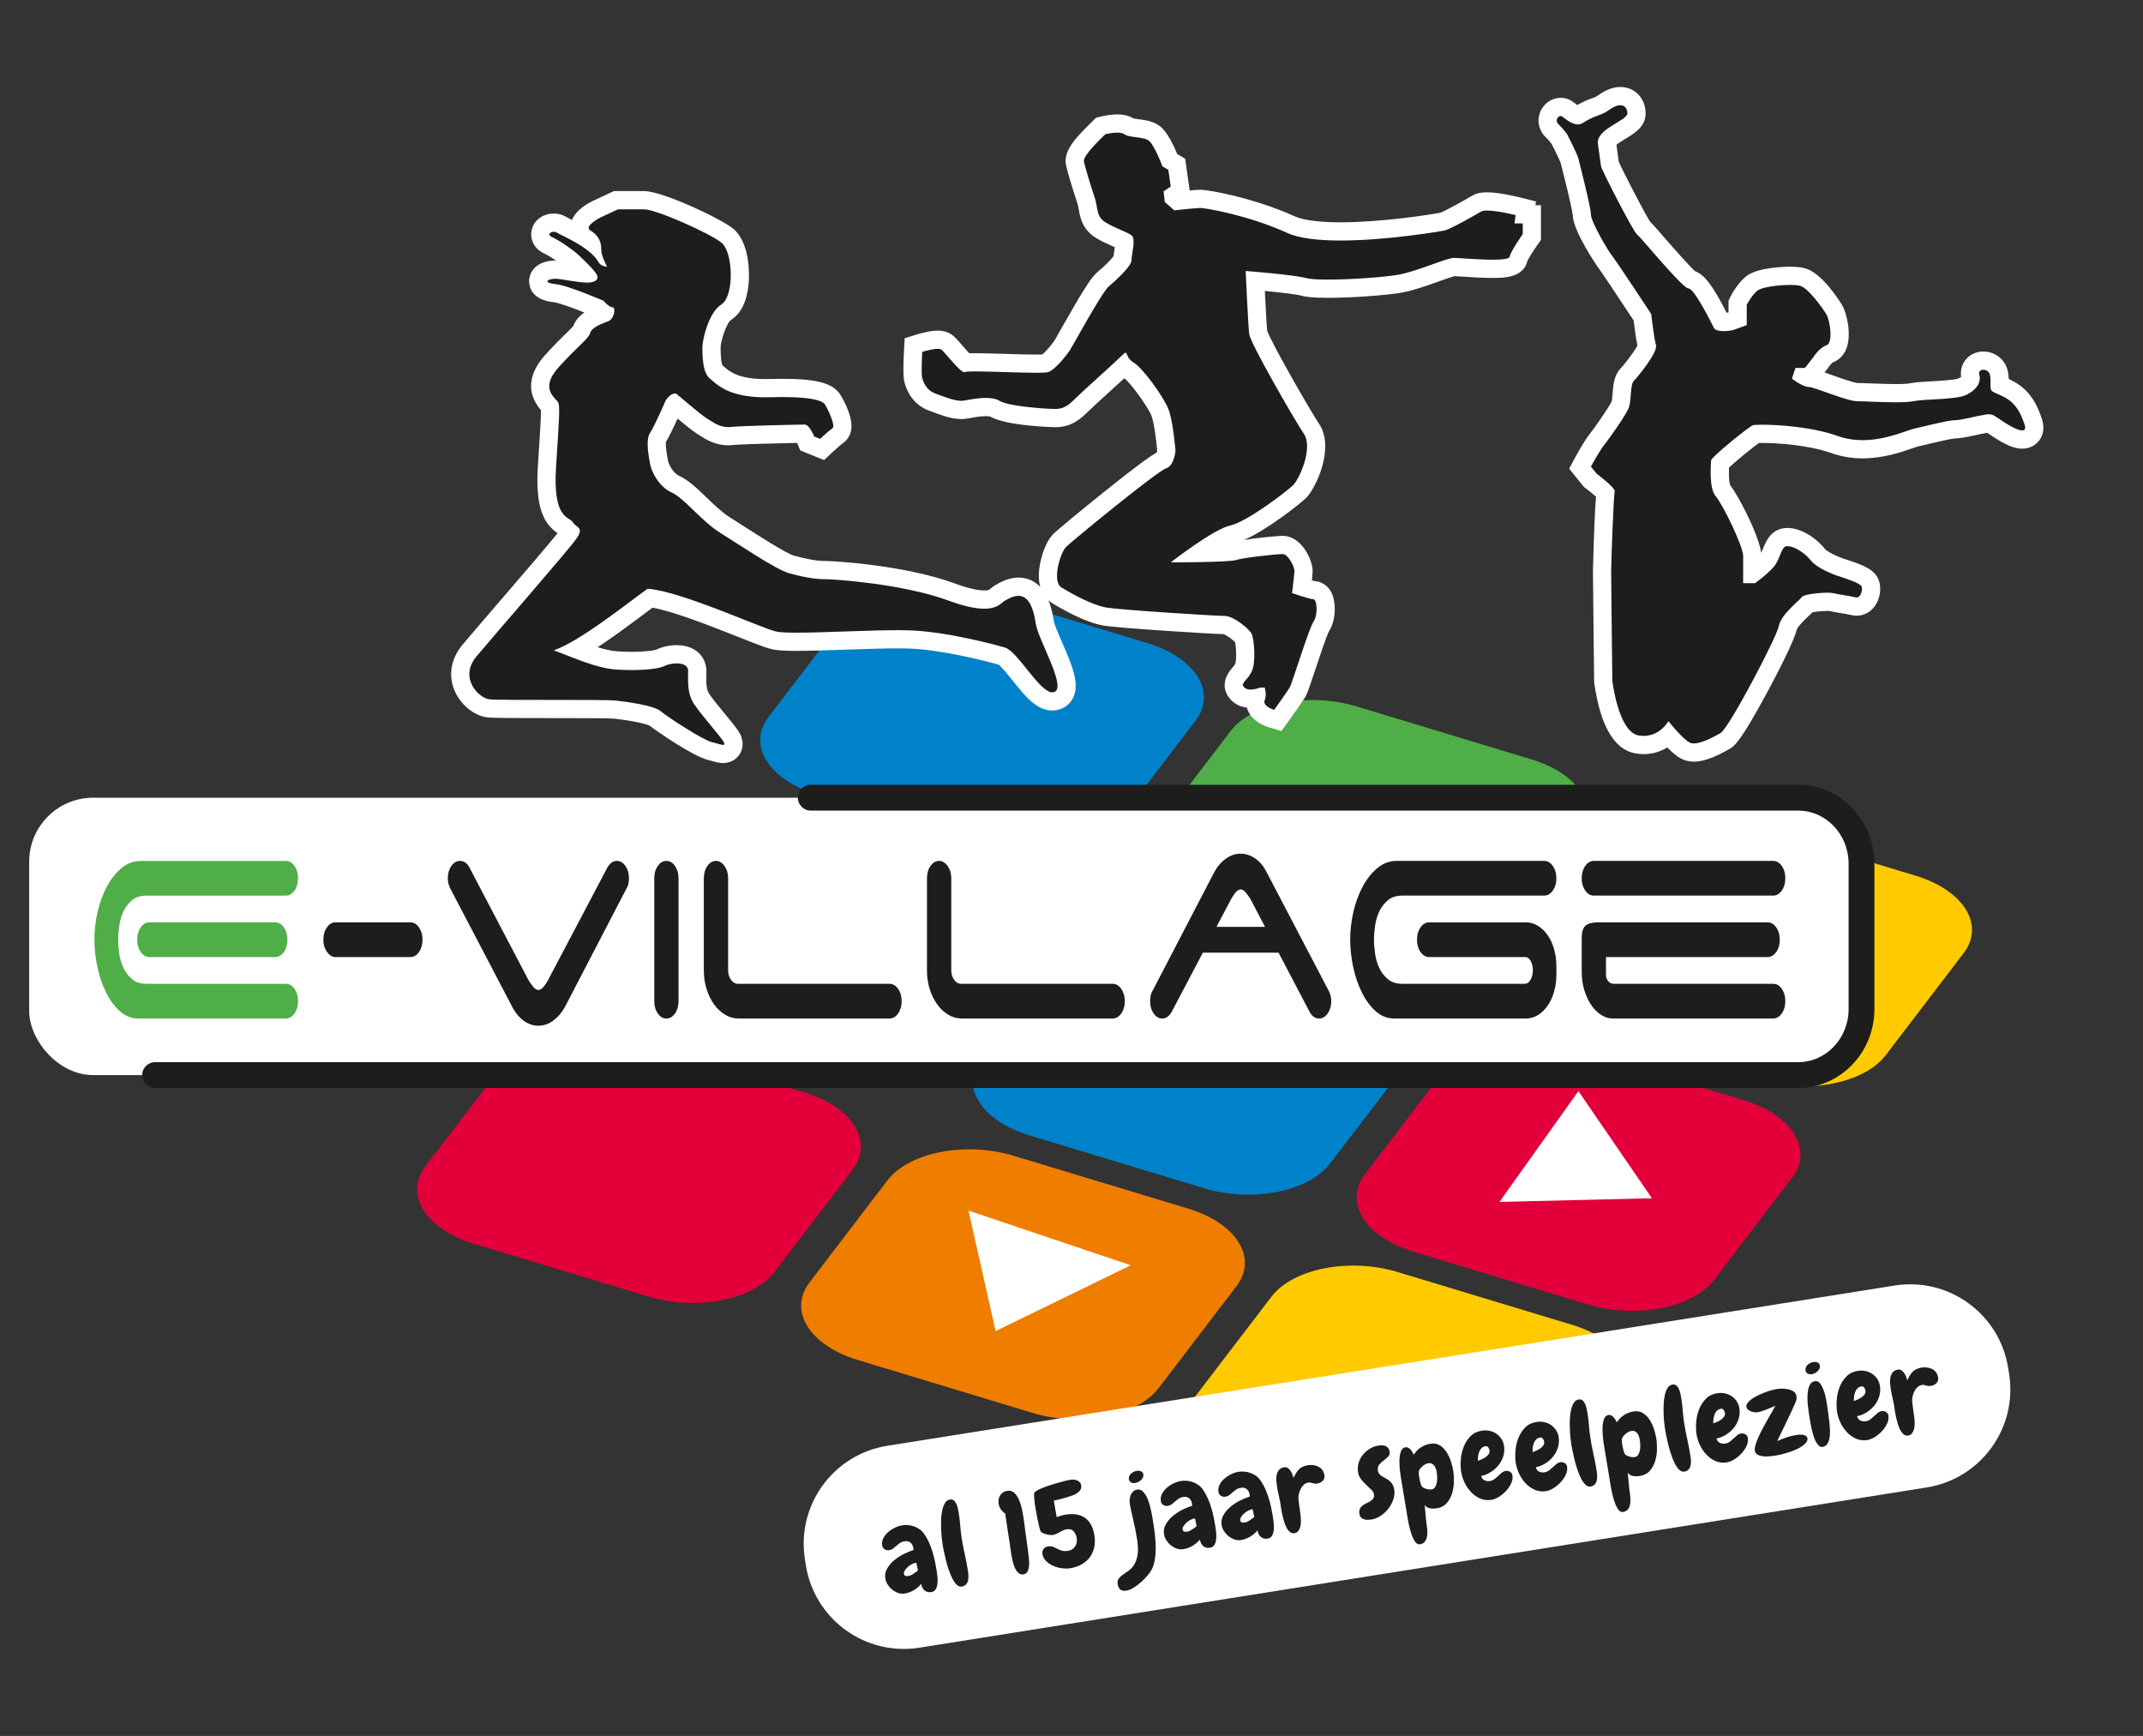 <?xml version="1.0" encoding="UTF-8"?> <svg xmlns="http://www.w3.org/2000/svg" id="Laag_1" width="172.888mm" height="140.034mm" version="1.1" viewBox="0 0 490.076 396.947"><rect x="0" y="0" width="490.076" height="396.947" fill="#333333" stroke="none"/><g><g><path d="M255.601,188.112c-4.925,6.446-17.851,8.972-28.873,5.635l-39.919-12.085c-11.024-3.339-15.966-11.27-11.042-17.716l17.832-23.349c4.923-6.446,17.855-8.972,28.875-5.635l39.919,12.085c11.02,3.339,15.96,11.274,11.038,17.72l-17.83,23.346Z" fill="#0082ca"></path><path d="M343.418,214.699c-4.927,6.446-17.855,8.972-28.877,5.631l-39.917-12.085c-11.024-3.335-15.966-11.27-11.044-17.716l17.835-23.345c4.921-6.451,17.855-8.972,28.877-5.637l39.919,12.092c11.022,3.335,15.964,11.266,11.038,17.716l-17.83,23.345Z" fill="#4fae47"></path><path d="M431.236,241.29c-4.925,6.446-17.859,8.968-28.885,5.625l-39.913-12.079c-11.02-3.339-15.966-11.27-11.042-17.721l17.837-23.345c4.921-6.451,17.853-8.97,28.876-5.633l39.909,12.088c11.028,3.335,15.974,11.27,11.05,17.714l-17.832,23.352Z" fill="#ffcb00"></path><path d="M304.18,266.063c-4.923,6.455-17.851,8.972-28.872,5.635l-39.917-12.085c-11.022-3.335-15.968-11.268-11.044-17.719l17.836-23.347c4.923-6.446,17.855-8.968,28.877-5.633l39.913,12.085c11.024,3.341,15.966,11.268,11.044,17.716l-17.836,23.348Z" fill="#0082ca"></path><path d="M392,292.652c-4.921,6.451-17.859,8.97-28.881,5.629l-39.915-12.077c-11.018-3.339-15.963-11.274-11.042-17.725l17.835-23.347c4.925-6.444,17.855-8.962,28.877-5.627l39.915,12.079c11.024,3.343,15.97,11.27,11.046,17.723l-17.834,23.345Z" fill="#e3003a"></path><path d="M177.133,290.844c-4.925,6.451-17.851,8.972-28.873,5.633l-39.919-12.083c-11.022-3.333-15.963-11.274-11.042-17.716l17.834-23.349c4.925-6.446,17.851-8.968,28.873-5.631l39.919,12.085c11.02,3.339,15.964,11.266,11.042,17.712l-17.834,23.349Z" fill="#e3003a"></path><path d="M264.951,317.431c-4.925,6.451-17.851,8.968-28.877,5.633l-39.915-12.083c-11.022-3.339-15.966-11.274-11.042-17.721l17.832-23.345c4.923-6.448,17.853-8.968,28.871-5.629l39.919,12.084c11.024,3.335,15.968,11.266,11.042,17.712l-17.83,23.349Z" fill="#ee7d00"></path><path d="M352.769,344.018c-4.923,6.446-17.859,8.972-28.879,5.629l-39.917-12.083c-11.02-3.335-15.966-11.266-11.042-17.719l17.834-23.343c4.921-6.452,17.855-8.964,28.875-5.629l39.913,12.079c11.022,3.343,15.976,11.272,11.051,17.716l-17.835,23.349Z" fill="#ffca00"></path></g><polygon points="221.475 276.822 227.686 304.374 258.572 289.318 221.475 276.822" fill="#fff"></polygon><polygon points="342.908 274.835 360.964 249.506 377.765 273.993 342.908 274.835" fill="#fff"></polygon></g><rect x="6.673" y="182.408" width="418.618" height="63.423" rx="14.634" ry="14.634" fill="#fff"></rect><g><path d="M411.234,248.782H35.471c-1.63,0-2.952-1.322-2.952-2.952v-0c0-1.63,1.322-2.952,2.952-2.952h375.763c6.353,0,11.52-5.447,11.52-12.141v-33.237c0-6.695-5.167-12.141-11.52-12.141h-225.821c-1.63,0-2.952-1.322-2.952-2.952v-0c0-1.63,1.322-2.952,2.952-2.952h225.821c9.607,0,17.422,8.095,17.422,18.045v33.237c0,9.95-7.815,18.045-17.422,18.045Z" fill="#1d1d1b"></path><g><path d="M33.506,204.793c-1.35,0-2.44.345-3.266,1.033-.83.69-1.488,1.529-1.968,2.522-.484.991-.809,2.08-.984,3.264-.175,1.186-.26,2.274-.26,3.265,0,.991.085,2.08.26,3.265.175,1.186.5,2.272.984,3.265.48.991,1.139,1.832,1.968,2.521.826.689,1.916,1.033,3.266,1.033h31.878c.773,0,1.427.386,1.968,1.157.541.772.809,1.708.809,2.811,0,1.102-.268,2.039-.809,2.809-.541.773-1.196,1.157-1.968,1.157H31.656c-1.582,0-2.989-.55-4.222-1.653-1.236-1.101-2.286-2.521-3.156-4.256-.866-1.736-1.533-3.678-1.993-5.826-.464-2.149-.696-4.243-.696-6.282,0-2.094.24-4.201.724-6.322.48-2.121,1.184-4.05,2.111-5.786.927-1.736,2.046-3.154,3.355-4.256,1.31-1.102,2.798-1.653,4.454-1.653h33.151c.773,0,1.427.386,1.968,1.157.541.772.809,1.708.809,2.81s-.268,2.039-.809,2.809c-.541.773-1.196,1.157-1.968,1.157h-31.878ZM64.921,212.066c.541.773.814,1.709.814,2.81,0,1.103-.273,2.039-.814,2.81-.537.772-1.196,1.157-1.964,1.157h-28.812c-.773,0-1.427-.385-1.968-1.157-.541-.772-.809-1.707-.809-2.81,0-1.101.268-2.038.809-2.81.541-.771,1.196-1.157,1.968-1.157h28.812c.769,0,1.427.386,1.964,1.157Z" fill="#4fae47"></path><path d="M95.819,212.066c.537.773.809,1.709.809,2.81,0,1.103-.273,2.039-.809,2.81-.541.772-1.2,1.157-1.968,1.157h-17.358c-.692-.11-1.289-.538-1.794-1.281-.5-.744-.752-1.639-.752-2.686,0-1.101.273-2.038.813-2.81.537-.771,1.192-1.157,1.965-1.157h17.127c.769,0,1.428.386,1.968,1.157Z" fill="#1d1d1b"></path><path d="M138.918,198.347c.577-.991,1.293-1.488,2.139-1.488.773,0,1.428.386,1.968,1.157.541.772.809,1.708.809,2.81,0,.991-.195,1.791-.577,2.397l-.057.082-14.003,26.944c-.696,1.268-1.57,2.301-2.631,3.099-1.062.799-2.209,1.199-3.441,1.199-1.159,0-2.249-.358-3.27-1.075-1.025-.715-1.883-1.707-2.574-2.975l-14.06-26.862c-.232-.384-.423-.812-.577-1.281-.155-.467-.232-.977-.232-1.528,0-1.102.268-2.039.809-2.81.541-.771,1.196-1.157,1.968-1.157.923,0,1.655.525,2.196,1.57l13.483,25.704c.268.441.606.923,1.013,1.446.403.525.817.786,1.244.786.423,0,.838-.261,1.24-.786.407-.522.724-1.005.956-1.446l13.596-25.787Z" fill="#1d1d1b"></path><path d="M154.365,231.737c-.541.773-1.196,1.157-1.969,1.157-.773,0-1.427-.384-1.964-1.157-.541-.771-.813-1.707-.813-2.809v-28.101c0-1.102.272-2.039.813-2.81.537-.771,1.192-1.157,1.964-1.157.773,0,1.428.386,1.969,1.157.541.772.809,1.708.809,2.81v28.101c0,1.102-.268,2.039-.809,2.809Z" fill="#1d1d1b"></path><path d="M165.818,232.027c-.964-.578-1.802-1.364-2.514-2.356-.716-.991-1.285-2.149-1.708-3.471-.423-1.322-.638-2.755-.638-4.298v-21.075c0-1.102.272-2.039.813-2.81.537-.771,1.192-1.157,1.965-1.157.732,0,1.379.386,1.94,1.157.557.772.838,1.708.838,2.81v21.075c0,.827.224,1.543.667,2.15.443.607.952.909,1.533.909h34.713c.769,0,1.424.386,1.965,1.157.541.772.809,1.708.809,2.811,0,1.102-.268,2.039-.809,2.809-.541.773-1.196,1.157-1.965,1.157h-34.542c-1.078,0-2.103-.289-3.066-.867Z" fill="#1d1d1b"></path><path d="M216.845,232.027c-.964-.578-1.802-1.364-2.514-2.356-.716-.991-1.285-2.149-1.708-3.471-.423-1.322-.638-2.755-.638-4.298v-21.075c0-1.102.272-2.039.813-2.81.537-.771,1.192-1.157,1.965-1.157.732,0,1.379.386,1.94,1.157.557.772.838,1.708.838,2.81v21.075c0,.827.224,1.543.667,2.15.443.607.952.909,1.533.909h34.713c.769,0,1.424.386,1.965,1.157.541.772.809,1.708.809,2.811,0,1.102-.268,2.039-.809,2.809-.541.773-1.196,1.157-1.965,1.157h-34.542c-1.078,0-2.103-.289-3.066-.867Z" fill="#1d1d1b"></path><path d="M267.932,231.407c-.582.991-1.293,1.487-2.143,1.487-.773,0-1.428-.384-1.965-1.157-.541-.771-.813-1.707-.813-2.809,0-.992.195-1.791.582-2.398l14.056-27.026c.659-1.267,1.525-2.3,2.607-3.099,1.078-.798,2.233-1.199,3.469-1.199,1.159,0,2.257.359,3.298,1.075,1.041.717,1.887,1.708,2.546,2.975l14.056,26.861c.232.386.427.814.582,1.281.151.469.232.978.232,1.529,0,1.102-.272,2.039-.813,2.809-.541.773-1.196,1.157-1.965,1.157-.927,0-1.659-.522-2.2-1.57l-13.479-25.704c-.272-.44-.61-.922-1.013-1.446-.407-.524-.822-.786-1.244-.786-.423,0-.838.262-1.245.786-.403.524-.724,1.006-.956,1.446l-13.592,25.787Z" fill="#1d1d1b"></path><path d="M324.05,214.877c0-1.101.268-2.038.809-2.81.541-.771,1.196-1.157,1.968-1.157h22.158c.964,0,1.871.262,2.717.786.85.524,1.594,1.239,2.229,2.148.635.909,1.127,1.984,1.476,3.223.346,1.24.521,2.549.521,3.926v1.818c0,1.379-.175,2.686-.521,3.926-.35,1.24-.842,2.314-1.476,3.224-.634.909-1.379,1.626-2.229,2.149-.846.525-1.753.785-2.717.785h-30.142c-1.582,0-2.989-.55-4.226-1.653-1.232-1.101-2.286-2.521-3.152-4.256-.866-1.736-1.533-3.678-1.997-5.826-.464-2.149-.695-4.243-.695-6.282,0-2.094.244-4.201.724-6.322.484-2.121,1.188-4.05,2.115-5.786.923-1.736,2.042-3.154,3.356-4.256,1.31-1.102,2.794-1.653,4.453-1.653h33.729c.773,0,1.427.386,1.968,1.157.537.772.809,1.708.809,2.81s-.273,2.039-.809,2.809c-.541.773-1.196,1.157-1.968,1.157h-32.456c-1.35,0-2.44.345-3.27,1.033-.83.69-1.484,1.529-1.968,2.522-.48.991-.809,2.08-.98,3.264-.175,1.186-.26,2.274-.26,3.265,0,.991.085,2.08.26,3.265.171,1.186.5,2.272.98,3.265.484.991,1.139,1.832,1.968,2.521.83.689,1.92,1.033,3.27,1.033h28.059c.464,0,.874-.302,1.244-.909.366-.606.549-1.323.549-2.15,0-.826-.167-1.541-.492-2.148-.329-.606-.761-.909-1.301-.909h-21.926c-.773,0-1.428-.385-1.968-1.157-.541-.772-.809-1.707-.809-2.81Z" fill="#1d1d1b"></path><path d="M361.712,200.827c0-1.102.268-2.039.809-2.81.541-.771,1.196-1.157,1.968-1.157h41.017c.773,0,1.427.386,1.968,1.157.541.772.809,1.708.809,2.81s-.268,2.039-.809,2.809c-.541.773-1.196,1.157-1.968,1.157h-41.017c-.773,0-1.427-.384-1.968-1.157-.541-.771-.809-1.707-.809-2.809ZM368.769,232.894c-.846,0-1.696-.26-2.542-.785-.85-.523-1.602-1.253-2.257-2.19-.659-.936-1.196-2.066-1.623-3.389-.423-1.322-.634-2.809-.634-4.463v-7.439c0-1.488.297-2.479.895-2.975.598-.496,1.533-.744,2.806-.744h38.821c.773,0,1.428.386,1.969,1.157.541.773.809,1.709.809,2.81,0,1.103-.268,2.039-.809,2.81-.541.772-1.196,1.157-1.969,1.157h-36.966v4.05c0,.551.163,1.033.488,1.446.329.414.765.62,1.305.62h36.446c.773,0,1.427.386,1.968,1.157.541.772.809,1.708.809,2.811,0,1.102-.268,2.039-.809,2.809-.541.773-1.196,1.157-1.968,1.157h-36.738Z" fill="#1d1d1b"></path></g><line x1="273.638" y1="214.891" x2="293.838" y2="214.891" fill="none" stroke="#1d1d1b" stroke-miterlimit="10" stroke-width="5.903"></line></g><g><g><path d="M165.378,172.405c-.561,0-1.141-.162-1.944-.385-.333-.093-.714-.199-1.138-.305-2.777-.696-11.056-6.27-12.522-7.49-.548-.446-3.455-1.338-9.229-1.977-1.111-.124-8.058-.124-14.187-.124-8.28,0-13.397-.01-14.646-.15-2.315-.255-4.856-2.413-5.906-5.02-1.107-2.746-.557-5.649,1.548-8.175,1.464-1.756,4.491-5.272,7.996-9.343,5.729-6.655,13.576-15.77,14.741-17.435.081-.116.148-.217.203-.305-.313-.258-.686-.606-1.005-1.093-.072-.052-.153-.1-.239-.155-2.268-1.458-4.631-3.862-3.953-13.983.683-10.244.785-12.582.647-13.52-.057-.063-.122-.131-.188-.204-1.167-1.272-4.265-4.653.606-10.101,2.136-2.384,3.764-3.966,4.952-5.121.843-.819,1.714-1.666,1.849-1.969.601-2.192,3.24-3.22,4.986-3.9l.092-.036c-.497-.339-.931-.75-1.273-1.121-3.102-1.319-8.167-3.284-9.833-3.451-.96-.097-3.876-.39-3.847-2.766.011-.878.485-2.385,3.531-2.615.103-.008.218-.012.343-.012.794,0,1.938.184,3.264.396,1.131.182,2.383.382,3.371.457-.566-.606-1.434-1.479-2.764-2.735-.986-.931-4.116-3.088-5.414-3.649-1.652-.716-2.008-2.073-1.812-3.018.268-1.291,1.512-2.192,3.026-2.192.743,0,1.449.221,2.048.64.123.066.326.163.588.292,1.34.655,2.783,1.401,4.147,2.236-.59-.543-.902-1.27-.873-2.063.055-1.471,1.313-2.851,3.739-4.102l4.574-2.134h6.444c3.435,0,16.127,5.792,18.977,8.071,2.433,1.945,3.08,6.668,2.895,10.122-.113,2.105-.663,5.865-3.077,7.403-2.02,1.286-3.388,6.569-3.388,8.035,0,4.394.676,5.299.883,5.473.159.131.331.283.517.448,1.455,1.285,3.891,3.436,10.926,3.436.335,0,.681-.005,1.036-.015,1.044-.03,2.007-.044,2.892-.044,8.527,0,10.554,1.315,11.411,2.602.025.038,2.679,4.421,2.219,6.727-.136.684-.513,1.261-1.061,1.625-.46.308-1.774,1.479-2.56,2.212l-.968.903-3.415-1.37-.331-.829c-.2-.496-.519-1.081-.754-1.405-2.767.039-14.006.293-16.121.527-.294.033-.583.048-.862.048-2.374,0-4.074-1.089-5.315-1.884-.194-.125-.38-.245-.562-.354-1.164-.695-4.636-3.604-6.428-5.125-.06.073-.119.151-.169.226-.452,1.048-2.56,5.892-3.652,7.534-.238.363-.392,1.534.23,5.055l.09.517c.201,1.205,1.534,3.989,3.705,4.977,1.832.832,3.621,2.555,5.693,4.551,1.832,1.765,3.726,3.59,5.701,4.824.917.573,2.014,1.278,3.202,2.042,3.965,2.549,9.957,6.4,12.013,6.962,3.262.89,5.61,1.287,7.612,1.287,3.254,0,18.777,1.256,29.003,5.021,3.109,1.144,5.614,1.725,7.445,1.725,1.718,0,2.299-.496,2.812-.934.22-.188.469-.4.78-.578,1.031-.59,2.507-1.435,4.208-1.435,3.237,0,5.27,2.747,6.041,8.165.144,1.01,1.149,3.325,2.035,5.368,2.368,5.455,3.753,8.911,2.47,11.133-.504.873-1.357,1.419-2.403,1.539-.126.015-.255.022-.385.022-2.573 0-4.848-2.832-7.481-6.111-1.176-1.464-3.144-3.915-3.921-4.203-3.102-.92-13.708-3.612-21.357-3.857-.772-.025-1.633-.036-2.557-.036-3.424,0-7.79.15-12.013.295-4.157.143-8.083.277-11.132.277-2.617,0-4.21-.098-5.164-.319-1.309-.301-3.956-1.35-7.62-2.801-6.312-2.5-15.699-6.219-20.718-6.862-.72.521-1.666,1.23-2.721,2.021-3.979,2.983-9.445,7.08-14.048,9.709,3.183,1.227,6.399,2.359,9.256,2.528,1.111.066,2.222.099,3.303.099,4.054,0,6.042-.458,6.527-.7,1.009-.504,2.448-.818,3.755-.818,3.466,0,4.696,2.031,4.696,3.771,0,.274-.004.56-.009.856-.027,1.871-.059,3.99,1.018,5.599.778,1.17,2.375,3.11,3.784,4.821,1.97,2.393,2.806,3.434,3.143,4.108.593,1.183.339,2.044.022,2.559-.425.688-1.164,1.083-2.028,1.083Z" fill="#1d1d1b"></path><path d="M147.301,47.86c2.719,0,14.955,5.439,17.676,7.615,2.721,2.175,2.989,12.238,0,14.141-2.992,1.903-4.352,8.162-4.352,9.792,0,1.632,0,5.709,1.631,7.071,1.571,1.305,4.143,4.368,12.778,4.368.355,0,.72-.005,1.095-.016,1.022-.029,1.964-.043,2.83-.043,7.192,0,9.194.944,9.681,1.674.545.815,2.554,4.92,1.737,5.464-.813.544-2.827,2.423-2.827,2.423l-1.358-.545s-1.086-2.72-2.176-2.72c-1.09,0-14.414.274-16.862.545-.218.024-.429.036-.634.036-2.099,0-3.564-1.195-4.804-1.94-1.361-.813-7.073-5.712-7.073-5.712-.09-.018-.179-.026-.266-.026-1.232,0-2.183,1.658-2.183,1.658,0,0-2.448,5.714-3.534,7.346-1.086,1.631-.274,5.439,0,7.071.273,1.631,1.904,5.165,4.897,6.527,2.989,1.357,6.798,6.525,11.152,9.246,4.35,2.719,12.779,8.43,15.77,9.248,2.993.816,5.712,1.36,8.161,1.36,2.445,0,17.951,1.088,28.283,4.893,3.773,1.389,6.355,1.853,8.165,1.853,3.146,0,3.954-1.403,4.625-1.786.831-.475,2.003-1.161,3.175-1.161,1.629,0,3.26,1.324,3.979,6.376.529,3.712,7.577,15.26,3.927,15.677-.049.006-.099.008-.149.008-2.933,0-7.929-9.371-10.8-10.224-2.213-.657-13.464-3.676-21.894-3.946-.792-.026-1.673-.037-2.622-.037-6.763-0-16.979.573-23.148.573-2.181,0-3.856-.072-4.693-.265-3.534-.813-21.771-9.241-29.377-9.784-3.53,2.445-15.496,12.128-21.479,14.085,4.62,1.683,9.79,4.13,14.412,4.403,1.157.068,2.314.103,3.424.103,3.326,0,6.231-.307,7.457-.918.699-.35,1.798-.599,2.826-.599,1.37,0,2.614.444,2.614,1.689,0,2.175-.274,5.168,1.36,7.614,1.629,2.448,6.251,7.615,6.796,8.704.23.46.169.628-.144.628-.427,0-1.321-.314-2.577-.628-2.176-.545-10.062-5.711-11.695-7.071-1.629-1.36-7.888-2.176-10.333-2.446-2.448-.273-26.383,0-28.83-.273-2.446-.269-7.071-4.896-2.989-9.792,4.077-4.893,20.94-24.197,22.843-26.917,1.903-2.72,0-2.45-.814-3.809-.817-1.36-4.628-.547-3.809-12.782.815-12.237.815-13.328.539-14.416-.268-1.088-4.622-2.989,0-8.159,4.628-5.166,6.865-6.527,7.244-7.885.374-1.359,2.823-2.179,4.183-2.724,1.361-.542,1.745-3.167.931-3.167-.82,0-2.05-1.486-2.05-1.486,0,0-8.161-3.522-10.88-3.795-2.719-.274-2.416-1.078-.366-1.232.056-.004.119-.006.187-.006,1.409,0,5.158.882,7.332.882.43,0,.799-.035,1.075-.117.5-.149,1.129-.317,1.253-.907.128-.607-.175-1.387-4.36-5.337-1.153-1.089-4.478-3.381-6.015-4.047-1.144-.496-.477-1.216.386-1.216.297,0,.617.085.895.294.461.348,7.559,3.262,9.356,6.666.523.988,1.956,1.025,1.956,1.025,0,0-1.365-2.509-1.334-3.871.049-2.156-.956-3.479-2.509-4.433-1.554-.955,2.239-2.91,2.239-2.91l4.081-1.902h5.983M147.301,43.695h-6.906l-.837.39-4.081,1.902-.075.035-.074.038c-2.357,1.215-3.867,2.63-4.511,4.222-.212-.106-.423-.21-.633-.313-.179-.088-.329-.16-.442-.217-.923-.608-1.99-.927-3.109-.927-2.512,0-4.595,1.584-5.065,3.852-.383,1.845.404,4.216,3.023,5.351.514.223,1.547.861,2.547,1.542-.059-.001-.118-.002-.176-.002-.182,0-.349.007-.501.018-5.141.388-5.446,3.954-5.455,4.665-.016,1.288.509,4.34,5.719,4.864.859.086,3.77,1.085,6.917,2.342-1.086.752-2.058,1.756-2.561,3.142-.271.311-.877.899-1.42,1.427-1.21,1.176-2.867,2.786-5.05,5.223-2.733,3.057-5.059,7.683-.899,12.551.018,1.688-.283,6.362-.693,12.526-.651,9.713,1.302,13.368,4.496,15.599-2.491,3.08-9.124,10.784-13.734,16.14-3.515,4.083-6.551,7.609-8.026,9.38-2.581,3.097-3.267,6.846-1.88,10.286,1.337,3.319,4.539,5.973,7.613,6.311,1.304.146,5.746.162,14.87.162,5.417,0,12.835,0,13.96.112,4.756.526,7.535,1.252,8.251,1.611,1.829,1.459,10,7,13.22,7.806.406.101.769.203,1.087.291.926.258,1.658.461,2.502.461,1.579,0,2.999-.774,3.8-2.072.488-.79,1.145-2.437.067-4.587-.436-.871-1.232-1.869-3.397-4.498-1.309-1.59-2.938-3.569-3.655-4.646-.721-1.078-.696-2.777-.672-4.421.005-.307.009-.603.009-.886,0-2.819-2.121-5.853-6.778-5.853-1.615,0-3.346.379-4.642,1.016-.395.146-2.112.502-5.641.502-1.04,0-2.109-.032-3.178-.095-1.414-.083-2.978-.449-4.605-.957,3.344-2.198,6.964-4.868,10.522-7.535.74-.554,1.425-1.068,2.012-1.502,4.898.862,13.521,4.278,19.416,6.613,4.241,1.68,6.519,2.572,7.919,2.894,1.124.26,2.808.371,5.627.371,3.085,0,7.03-.135,11.206-.279,4.205-.144,8.554-.294,11.942-.294.94 0,1.776.012,2.487.035,7.226.232,17.222,2.727,20.572,3.696.713.551,2.228,2.436,3.152,3.587,2.969,3.696,5.534,6.889,9.104,6.889.208,0,.418-.012.623-.035,1.692-.193,3.139-1.129,3.969-2.566,1.873-3.243.004-7.55-2.362-13.003-.704-1.623-1.769-4.076-1.884-4.834-1.17-8.225-5.052-9.952-8.102-9.952-2.254,0-4.09,1.051-5.187,1.678l-.055.031c-.48.274-.836.579-1.097.801-.35.299-.51.435-1.46.435-1.09,0-3.141-.277-6.726-1.597-11.377-4.189-27.658-5.149-29.722-5.149-1.784,0-4.029-.386-7.065-1.214-1.747-.477-8.29-4.684-11.434-6.705-1.197-.769-2.301-1.479-3.224-2.056-1.791-1.119-3.605-2.867-5.36-4.558-2.118-2.041-4.119-3.968-6.277-4.948-1.371-.623-2.382-2.681-2.511-3.422l-.094-.537c-.131-.739-.515-2.915-.379-3.802.776-1.253,1.836-3.495,2.655-5.311,1.79,1.486,3.725,3.036,4.63,3.577.154.093.324.203.501.316,1.292.828,3.454,2.213,6.438,2.213.363,0,.732-.021,1.098-.062,1.769-.195,10.762-.418,14.676-.493.013.03.026.06.038.089l.668,1.632,1.643.674,1.358.545,2.456.986,1.936-1.806c.913-.852,1.991-1.791,2.307-2.011.997-.663,1.689-1.711,1.935-2.94.664-3.323-2.499-8.248-2.531-8.296-1.69-2.535-5.375-3.524-13.143-3.524-.923,0-1.915.015-2.949.045-.334.01-.659.014-.976.014-6.247,0-8.233-1.754-9.547-2.914-.105-.093-.206-.181-.303-.266-.152-.392-.393-1.433-.393-4.094.055-1.622,1.383-5.611,2.423-6.278,3.041-1.936,3.875-5.988,4.039-9.047.077-1.429.26-8.717-3.674-11.862-2.854-2.282-16.112-8.526-20.276-8.526h0Z" fill="#fff"></path></g><g><path d="M290.794,164.316c-.609-.182-2.656-.901-3.427-2.498-.331-.686-.393-1.444-.182-2.165-.374.066-.78.112-1.191.112-1.432,0-2.321-.544-2.814-1.001-1.425-1.31-1.378-2.866.144-4.621.359-.414.729-.841,1.035-1.453.711-1.417.355-5.941-.018-6.882-.455-.717-3.257-2.89-4.368-2.89-2.144,0-23.823-1.357-27.271-1.933-4.175-.696-9.974-4.209-11.094-4.906-.753-.473-1.69-1.449-1.915-3.441-.351-3.103,1.154-7.568,2.632-9.047.165-.165,20.883-17.663,23.746-18.481.208-.176.556-1.211.657-2.091-.165-1.946-.706-6.806-1.474-8.73-1.046-2.612-5.489-8.624-7.095-9.599-.478-.29-.86-.606-1.167-.923-1.096,1.024-2.694,2.476-4.357,3.987-2.169,1.971-4.413,4.01-5.191,4.786-1.675,1.673-3.29,3.059-6.095,3.059-.103,0-10.728-.264-13.863-2.166-.22-.133-.786-.36-2.052-.36-1.407,0-2.978.284-4.017.472-.254.046-.481.087-.672.118-.276.047-.582.071-.9.071-1.901,0-4.213-.87-6.252-1.638l-.442-.166c-3.028-1.136-3.884-3.751-4.207-4.736l-.031-.096c-.107-.321-.396-1.187-.103-6.747l.077-1.452,1.389-.428c.428-.132,2.641-.79,4.199-.79.786,0,1.415.164,1.922.502.493.328.988.891,2.062,2.131.599.692,1.737,2.006,2.401,2.607.505-.057,1.184-.077,2.162-.077,1.763,0,4.206.075,6.792.153,2.582.079,5.252.16,7.155.16,1.442,0,1.969-.048,2.137-.07.822-.383,2.911-2.766,3.777-4.059.108-.169.675-1.174,1.224-2.146,4.934-8.741,6.977-12.012,8.097-12.965,2.799-2.391,4.188-4.046,4.474-4.616.022-.521.117-1.11.225-1.78.093-.574.269-1.669.257-2.258-.429-.229-1.082-.515-1.675-.774-1.195-.522-2.549-1.114-3.817-1.905-2.285-1.43-2.629-3.405-2.907-4.991-.108-.623-.211-1.211-.417-1.824-.833-2.48-2.206-6.903-2.508-8.413-.388-1.966,1.392-4.141,5.036-7.717l.833-.828.561-.14c.174-.043,1.745-.426,3.248-.426,1.229,0,2.165.256,2.864.782.2.094,1.087.208,1.674.283,1.249.161,2.54.327,3.584.953,1.504.905,2.904,3.821,3.885,6.356l1.59.954.868,6.093-1.67,1.11.042.383.88.769c1.56-.167,4.392-.458,5.301-.458,1.588,0,11.765,1.829,20.713,5.897,1.556.707,4.785,1.549,11.334,1.549,9.902,0,21.836-1.946,23.294-2.239.964-.243,5.619-2.802,7.767-4.094.603-.36,1.369-.526,2.417-.526,2.552,0,6.599.993,7.051,1.106l1.823.456-.199,1.386h1.586v5.197l-.388.543c-1.262,1.767-2.5,3.813-2.647,4.38-.474,2.342-3.628,2.342-5.932,2.342-2.256,0-4.916-.172-6.858-.298-.899-.059-1.748-.113-2.035-.113-.519.041-2.596.784-4.112,1.327-2.599.931-5.544,1.985-8.012,2.448-3.325.622-11.274,1.188-16.681,1.188-3.957,0-5.091-.31-5.464-.412-1.832-.498-7.436-1.055-11.133-1.373.194,4.126.517,10.488.691,11.891.505,2.11,9.713,18.242,12.178,21.944,2.955,4.432-.935,12.555-2.711,14.323-1.237,1.242-10.916,8.837-15.446,9.81-1.49.319-4.569,2.197-7.569,4.255,3.891-.072,7.147-.208,7.872-.392,1.944-.652,9.88-1.453,11.225-1.453,3.048,0,4.806,4.469,4.806,5.889,0,.581-.189,2.288-.356,3.68,1.201.386,2.32.714,2.697.768.886.028,1.684.553,2.146,1.415.858,1.602.832,5.002-.488,6.987-.538.868-2.37,6.358-3.354,9.307-1.356,4.066-1.734,5.153-2.04,5.657-.568.941-3.312,4.783-3.623,5.218l-.866,1.21-1.426-.427Z" fill="#1d1d1b"></path><path d="M255.512,30.327c.645,0,1.249.091,1.611.363,1.088.816,4.079.543,5.44,1.358,1.359.818,3.264,5.983,3.264,5.983l1.36.817.543,3.811-1.633,1.086.273,2.45,2.178,1.902s4.891-.544,5.983-.544c1.084,0,10.88,1.631,19.852,5.71,2.837,1.289,7.332,1.736,12.196,1.736,10.524,0,22.775-2.093,23.704-2.28,1.362-.272,7.073-3.535,8.429-4.351.273-.163.752-.228,1.345-.228,2.369 0,6.546,1.044,6.546,1.044l-.273,1.904h1.905v2.447s-2.721,3.806-2.991,5.166c-.106.523-1.78.684-3.895.684-3.381,0-7.886-.411-8.892-.411-1.631,0-8.157,2.993-12.508,3.811-3.077.575-10.912,1.151-16.296,1.151-2.231,0-4.041-.099-4.916-.338-2.991-.813-13.869-1.631-13.869-1.631,0,0,.543,12.238.813,14.415.274,2.174,10.339,19.578,12.51,22.841,2.176,3.263-1.086,10.339-2.446,11.693-1.358,1.364-10.609,8.433-14.414,9.25-3.811.816-13.6,8.432-13.6,8.432,0,0,13.33,0,14.959-.545,1.631-.546,9.249-1.359,10.607-1.359,1.359,0,2.723,2.989,2.723,3.806,0,.816-.549,5.115-.549,5.115,0,0,4.079,1.413,4.897,1.413.818,0,1.088,3.532,0,5.167-1.088,1.632-4.897,14.143-5.44,15.038-.545.903-3.536,5.086-3.536,5.086,0,0-2.719-.814-2.176-2.177.545-1.358,0-2.909,0-2.909h-1.086s-1.088.447-2.135.447c-.524,0-1.037-.112-1.399-.447-1.092-1.004.541-1.441,1.627-3.616,1.092-2.176.545-7.615,0-8.703-.541-1.088-4.077-4.081-6.249-4.081-2.178,0-23.665-1.359-26.928-1.904-3.268-.545-8.159-3.265-10.337-4.62-2.172-1.363-.268-7.889,1.09-9.249,1.36-1.359,20.942-17.406,22.845-17.95,1.906-.543,2.176-4.078,2.176-4.078,0,0-.545-6.799-1.631-9.518-1.09-2.721-5.71-9.248-7.947-10.606-1.625-.988-1.433-2.262-1.828-2.262-.149,0-.382.182-.828.629-1.635,1.635-8.976,8.158-10.611,9.789-1.635,1.633-2.719,2.45-4.624,2.45-1.899,0-10.607-.544-12.783-1.864-.822-.496-1.954-.662-3.132-.662-1.941,0-4.009.45-5.027.618-.175.03-.363.043-.562.043-1.646,0-4.02-.945-5.964-1.672-2.178-.816-2.721-2.72-2.991-3.536-.273-.816,0-5.982,0-5.982,0,0,2.262-.698,3.585-.698.331,0,.603.044.767.153.777.518,4.251,5.207,5.298,5.207.055,0,.103-.013.144-.04.172-.115,1.048-.157,2.339-.157,3.528 0,10.149.313,13.947.313,1.39,0,2.403-.042,2.747-.157,1.631-.543,4.35-4.079,4.897-4.896.543-.816,7.341-13.324,8.94-14.684,1.592-1.36,5.202-4.624,5.202-5.986,0-1.36,1.086-4.896,0-5.709-1.09-.815-3.807-1.632-5.987-2.992-2.172-1.359-1.629-3.264-2.452-5.712-.822-2.445-2.168-6.798-2.44-8.159-.268-1.36,3.807-5.166,4.893-6.255,0,0,1.452-.363,2.743-.363M255.512,26.163c-1.716,0-3.428.406-3.753.488l-1.122.281-.816.819c-.107.108-.246.244-.408.403-3.687,3.618-6.248,6.425-5.622,9.6.353,1.762,1.853,6.52,2.578,8.679.156.464.242.953.34,1.52.292,1.674.781,4.475,3.85,6.396,1.403.875,2.893,1.526,4.091,2.05.096.042.197.086.3.131-.036.245-.074.48-.104.662-.078.486-.154.957-.203,1.414-.491.644-1.742,1.979-3.795,3.732-1.359,1.157-3.359,4.318-8.556,13.525-.501.888-1.019,1.805-1.167,2.05-.567.836-1.968,2.483-2.747,3.141-.287.012-.733.023-1.409.023-1.871,0-4.525-.081-7.092-.159-2.603-.079-5.061-.154-6.856-.154-.502-0-.952.004-1.361.019-.553-.587-1.231-1.37-1.629-1.83-1.202-1.388-1.763-2.021-2.481-2.5-.859-.573-1.866-.852-3.077-.852-1.81-0-4.141.676-4.813.883l-2.778.857-.153,2.903c-.314,5.954.013,6.934.209,7.52l.026.08c.368,1.126,1.489,4.551,5.454,6.038l.441.166c2.205.83,4.705,1.772,6.985,1.772.434,0,.855-.034,1.254-.101.185-.03.421-.073.687-.121.966-.175,2.426-.439,3.648-.439.652,0,.961.077,1.046.102,3.756,2.204,14.761,2.424,14.869,2.424,3.594,0,5.709-1.812,7.567-3.668.742-.74,3.067-2.852,5.118-4.716,1.093-.994,2.159-1.962,3.077-2.804,1.384.98,5.363,6.457,6.21,8.572.547,1.371,1.085,5.36,1.311,7.896-.03.178-.075.372-.122.538-1.273.661-4.02,2.559-12.098,9.033-4.695,3.762-10.597,8.624-11.558,9.585-2.055,2.057-3.624,7.283-3.231,10.756.319,2.815,1.737,4.254,2.871,4.966,1.192.742,7.304,4.44,11.866,5.201,3.46.578,24.275,1.906,27.44,1.959.649.199,2.012,1.181,2.657,1.836.247,1.266.353,4.054.026,4.952-.189.367-.429.644-.731.991-3.359,3.872-.829,6.738.026,7.524.649.601,1.741,1.31,3.371,1.497.084.315.199.624.344.925,1.111,2.298,3.66,3.274,4.704,3.586l2.851.854,1.731-2.421c.724-1.012,3.131-4.39,3.714-5.357.419-.69.746-1.623,2.23-6.072.913-2.738,2.604-7.807,3.169-8.901,1.729-2.695,1.675-6.9.532-9.034-.789-1.472-2.165-2.39-3.728-2.504-.155-.033-.392-.096-.685-.179.102-.961.172-1.776.172-2.196,0-2.313-2.414-7.971-6.888-7.971-1.056,0-5.495.414-8.785.924,5.341-2.324,12.966-8.374,14.185-9.599,2.193-2.183,6.64-11.423,2.96-16.942-2.205-3.313-10.833-18.384-11.869-21.282-.132-1.329-.35-5.305-.537-9.108,3.555.339,7.168.761,8.393,1.094.824.225,2.255.484,6.009.484,5.507,0,13.639-.583,17.061-1.222,2.633-.495,5.661-1.579,8.332-2.535,1.251-.448,2.935-1.05,3.589-1.2.37.016,1.108.064,1.722.103,1.971.128,4.669.303,6.992.303,2.466,0,7.022-0,7.937-3.842.259-.615,1.343-2.358,2.338-3.752l.775-1.086.001-1.335v-6.612h-1.267l.124-.869-3.645-.911c-.478-.12-4.755-1.168-7.555-1.168-1.441,0-2.547.26-3.481.818-2.072,1.245-6.132,3.466-7.238,3.867-1.918.361-13.334,2.175-22.759,2.175-6.502,0-9.353-.854-10.474-1.363-9.209-4.187-19.666-6.083-21.574-6.083-.498,0-1.433.069-2.466.162l-.211-1.479-.543-3.811-.28-1.963-1.7-1.02-.136-.082c-2.162-5.318-3.887-6.356-4.484-6.715-1.424-.853-3.002-1.056-4.395-1.235-.338-.043-.816-.105-1.095-.161-.998-.619-2.219-.922-3.709-.922h0Z" fill="#fff"></path></g><g><path d="M387.368,172.077c-.707,0-1.346-.141-1.899-.417-1.186-.593-2.733-2.168-3.93-3.522-1.231,1.111-3.095,2.218-5.634,2.218-.513,0-1.039-.047-1.563-.139-5.852-1.031-7.432-12.109-7.689-14.32l-.013-.108-.001-.108c-.011-.944-.269-23.15-.269-25.045,0-.144.354-13.848.767-17.874-.563-.615-1.922-1.779-3.233-2.755l-.211-.157-2.356-2.916.657-1.219c.204-.379,2.028-3.744,3.201-5.208,1.364-1.701,4.984-6.935,5.361-8.061.152-.455.233-1.464.298-2.275.151-1.883.282-3.51,1.289-4.519,1.033-1.027,4.121-5.073,4.491-6.415-.413-1.664-.868-5.311-1.032-6.697-3.12-4.748-7.771-11.757-8.504-12.671-.812-1.018-5.353-8.245-5.353-10.821-.009-.316-.229-2.125-2.685-11.789l-.132-.521c-.147-.54-1.3-2.952-2.314-4.932-.321-.425-1.034-1.322-1.646-1.892-.994-.925-1.311-2.267-.826-3.5.461-1.171,1.569-1.958,2.759-1.958.625,0,1.222.209,1.724.605l.087.069c1.039.822,1.761,1.238,2.145,1.238,1.73-1.116,2.971-1.577,3.968-1.948.719-.267,1.194-.444,1.712-.822,1.496-1.09,2.815-1.621,4.032-1.621,2.132,0,3.68,1.66,3.68,3.947,0,1.842-1.638,2.835-3.535,3.985-.913.553-3.337,2.023-3.231,2.695.114.728.27,1.887.411,2.947.109.822.21,1.581.276,2.007.71,1.829,6.503,13.009,7.643,14.564.453.392,1.188,1.222,3.266,3.609,2.063,2.368,6.255,7.181,7.596,8.186,1.345.248,2.923,1.75,6.903,9.678.139.02.341.038.622.038.74,0,1.442-.126,1.61-.178.354-.12.981-.348,1.564-.562v-3.666l.22-.439c.132-.265,1.34-2.623,3.006-3.958,2.172-1.738,8.688-1.758,8.754-1.758,1.268,0,2.22.096,2.912.293,3.177.907,7.155,7.39,7.195,7.455.938,1.564,1.732,5.729.87,8.063-.511,1.381-1.469,1.882-1.994,2.058-.592.197-1.479,1.204-1.892,1.854l-.054.083-2.593,3.336h-.688c.225.105.409.174.527.189h.006c.856,0,2.173.454,4.821,1.397,1.959.697,5.238,1.864,6.279,1.864.696,0,1.799.042,3.088.092,1.72.067,3.861.15,5.718.15,2.119,0,3.112-.109,3.571-.201,1.209-.242,2.987-.341,4.87-.445,2.346-.13,5.56-.309,6.702-.816,1.487-.662,1.871-1.515,1.887-1.551.059-.164.107-.423.098-.523-.316-.898-.195-1.904.354-2.672.56-.783,1.48-1.232,2.528-1.232,1.517,0,2.881.92,3.395,2.291.36.963.341,1.983.324,2.804-.003.135-.006.302-.006.456.081.035.173.073.282.118.457.189,1.083.449,2.019.963,3.158,1.74,4.491,4.647,5.378,7.262.416,1.226.336,2.254-.239,3.057-.294.41-.978,1.097-2.255,1.097-.588,0-2.148,0-6.765-3.214-.529-.369-.719-.469-.784-.488h-.004c-.322,0-.924.118-1.684.268l-.646.126c-.244.047-.587.124-.985.213-1.871.417-3.515.762-4.678.762-.788.001-4.436.866-6.395,1.33-.86.204-1.648.39-2.259.526-.358.079-.986.295-1.714.546-2.481.855-6.231,2.148-10.575,2.149-2.263,0-4.43-.364-6.44-1.082-5.049-1.804-12.057-2.444-16.524-2.444-.739,0-1.212.021-1.468.039-1.431.937-6.817,5.292-8.186,6.769-.235,4.619.35,5.829.613,6.135,1.718,2.006,6.756,12.06,6.756,14.956v4.129c.982-.751,2.563-2.036,3.349-2.981.419-.502.758-1.326,1.057-2.054.556-1.355,1.187-2.892,2.805-3.291.26-.066.551-.1.854-.1,2.151,0,5.087,1.717,6.979,4.083.748.935,3.235,2.177,5.207,2.837l.507.168c3.851,1.268,5.721,2.036,6.244,3.594.391,1.177.107,2.813-.673,3.896-.606.84-1.501,1.322-2.454,1.322-.238,0-.479-.03-.715-.089-.462-.115-1.521-.294-2.456-.453-1.109-.188-2.158-.365-2.78-.52.001,0,.001 0,0,0-.014,0-.225-.027-.726-.027-1.671,0-3.732.262-4.481.496-.262.295-.61.622-1.088,1.07-1.054.989-3.246,3.046-3.511,4.371-.484,2.426-5.758,12.308-6.357,13.426-6.102,11.381-7.418,12.131-7.98,12.451-2.156,1.231-4.918,2.647-7.132,2.647Z" fill="#1d1d1b"></path><path d="M370.567,24.057c1.166-0,1.598,1.005,1.598,1.865,0,1.672-7.28,3.583-6.741,7.005.216,1.371.577,4.3.714,5.117.14.816,7.435,15.059,8.25,15.603.818.545,10.379,12.306,11.738,12.306,1.363,0,5.269,7.934,5.814,9.021.281.564,1.263.739,2.259.739.929,0,1.87-.152,2.265-.284.813-.275,2.991-1.089,2.991-1.089v-4.623s1.088-2.176,2.446-3.265c.994-.796,4.758-1.3,7.451-1.3.986,0,1.829.068,2.34.213,1.899.542,5.163,5.166,5.983,6.527.815,1.359,1.631,6.527,0,7.072-1.633.545-2.993,2.719-2.993,2.719l-1.903,2.447h-2.176l-.817,2.446s2.45,1.906,3.807,1.906c1.362,0,8.706,3.264,11.152,3.264,1.633,0,5.562.241,8.806.241,1.622,0,3.072-.06,3.979-.241,2.719-.545,9.558-.312,12.008-1.4,2.446-1.088,2.989-2.72,2.989-2.72,0,0,.413-1.063.142-1.849-.284-.826.251-1.232.891-1.232.565,0,1.21.317,1.444.94.498,1.329-.201,3.454.612,3.998.815.543,1.32.537,2.953,1.437,2.383,1.313,3.508,3.444,4.411,6.107.334.986.098,1.402-.523,1.402-1.055,0-3.218-1.2-5.574-2.841-.891-.621-1.331-.862-2.018-.862-.58-0-1.335.172-2.686.433-1.066.206-3.909.936-5.267.936-1.361,0-6.664,1.363-9.106,1.906-1.825.404-6.451,2.645-11.836,2.645-1.851,0-3.792-.265-5.74-.961-5.791-2.069-13.502-2.565-17.225-2.566-1.174-0-1.951.049-2.147.114-.814.273-9.564,7.291-9.564,8.108s-.545,6.254,1.09,8.159c1.629,1.902,6.253,11.425,6.253,13.599v6.252h2.721s2.953-2.138,4.311-3.772c1.363-1.632,1.67-4.385,2.76-4.655.104-.026.224-.039.356-.039,1.245,0,3.635,1.156,5.353,3.302,1.263,1.578,4.539,2.964,6.172,3.511,1.631.545,5.163,1.632,5.438,2.449.253.76-.206,2.473-1.153,2.473-.067,0-.136-.008-.207-.026-1.092-.27-4.157-.704-5.243-.974-.235-.059-.674-.087-1.225-.087-2.002-0-5.471.375-5.899,1.017-.539.815-4.681,3.875-5.224,6.595-.543,2.72-11.419,23.389-13.326,24.475-1.583.904-4.296,2.374-6.103,2.374-.365,0-.694-.06-.968-.197-1.633-.816-4.852-4.897-4.852-4.897,0,0-1.832,3.373-5.643,3.373-.381,0-.781-.034-1.202-.108-4.62-.814-5.983-12.51-5.983-12.51,0,0-.268-23.116-.268-25.021,0-1.903.543-17.406.815-18.221.27-.815-4.122-4.079-4.122-4.079l-1.32-1.633s1.905-3.535,2.993-4.896c1.09-1.359,5.165-7.072,5.71-8.702.545-1.632.272-5.168,1.086-5.984.82-.815,5.558-6.555,5.09-8.189-.468-1.634-1.094-7.124-1.094-7.124,0,0-7.801-11.883-8.891-13.243-1.084-1.359-4.895-7.889-4.895-9.519,0-1.632-2.607-11.727-2.879-12.816-.273-1.087-2.56-5.53-2.56-5.53,0,0-1.019-1.398-2.001-2.312-.812-.755-.183-1.852.514-1.852.146,0,.296.048.436.159.693.546,2.166,1.754,3.521,1.754.364,0,.719-.087,1.048-.297,2.995-1.906,4.232-1.687,5.859-2.872,1.217-.887,2.133-1.221,2.805-1.221M370.567,19.892h-0c-1.673 0-3.393.661-5.258,2.02-.272.198-.524.297-1.211.552-.844.314-1.943.722-3.401,1.552-.272-.189-.552-.41-.695-.524l-.089-.07c-.874-.688-1.916-1.052-3.014-1.052-2.038,0-3.925,1.317-4.696,3.278-.793,2.017-.265,4.289,1.345,5.788.411.383.949,1.031,1.295,1.48.876,1.717,1.869,3.784,2.083,4.4l.116.459c2.26,8.893,2.579,10.935,2.621,11.372.1,3.834,5.744,11.941,5.802,12.014.622.787,4.519,6.624,8.126,12.111.188,1.547.517,4.058.864,5.757-.738,1.434-2.996,4.338-3.784,5.147-1.55,1.554-1.724,3.725-1.893,5.826-.043.536-.114,1.416-.193,1.759-.547,1.212-3.752,5.867-5.013,7.439-1.263,1.58-3.063,4.881-3.411,5.526l-1.315,2.439,1.742,2.155,1.32,1.633.332.41.423.315c.812.604,1.707,1.339,2.323,1.894-.441,5.338-.697,16.929-.697,17.063,0,1.907.258,24.124.269,25.069l.003.218.025.216c.016.134.395,3.333,1.41,6.677,1.711,5.64,4.398,8.82,7.986,9.452.644.113,1.292.171,1.925.171,2.117,0,3.916-.634,5.371-1.522,1.08,1.096,2.234,2.092,3.262,2.606.845.423,1.798.637,2.831.637,2.687,0,5.637-1.477,8.168-2.923,1.008-.574,2.395-1.363,8.78-13.273,1.797-3.352,6.02-11.398,6.557-13.966.292-.848,2.253-2.689,2.901-3.296.276-.259.52-.488.737-.702.786-.147,2.19-.301,3.408-.301.205,0,.337.005.41.009.696.16,1.654.323,2.748.508.854.145,1.916.325,2.309.422.389.098.8.149,1.209.149,1.631,0,3.141-.797,4.143-2.186,1.179-1.634,1.565-3.951.962-5.766-.872-2.597-3.446-3.562-7.574-4.921l-.496-.164c-1.894-.634-3.806-1.671-4.249-2.174-2.319-2.899-5.777-4.854-8.596-4.854-.475,0-.937.056-1.372.165-2.626.649-3.582,2.977-4.214,4.517-.125.303-.288.7-.444,1.022-.524-4.104-5.26-13.189-7.081-15.48-.138-.348-.367-1.344-.277-4.029,1.597-1.505,5.253-4.472,6.839-5.622.206-.005.461-.009.769-.009,3.463 0,10.693.489,15.824,2.323,2.236.799,4.639,1.203,7.142,1.203,4.692,0,8.8-1.416,11.254-2.262.554-.191,1.243-.429,1.482-.482.624-.139,1.422-.328,2.294-.534,1.655-.392,5.081-1.204,5.97-1.274,1.367-.01,3.107-.373,5.072-.811.375-.084.698-.156.929-.201l.653-.128c.277-.055.573-.113.818-.157.019.013.04.028.061.042,4.54,3.163,6.569,3.589,7.955,3.589,1.613,0,3.051-.717,3.947-1.966.679-.948,1.321-2.574.52-4.938-1.015-2.993-2.563-6.334-6.346-8.418-.467-.257-.869-.459-1.214-.621-.018-.786-.112-1.697-.461-2.628-.817-2.179-2.964-3.643-5.344-3.643-1.729,0-3.269.767-4.223,2.105-.759,1.063-1.051,2.365-.846,3.681-.139.108-.346.241-.646.374-.878.356-4.19.54-5.969.639-2.044.113-3.809.211-5.165.483-.239.048-1.032.16-3.161.16-1.817,0-3.935-.082-5.637-.148-1.271-.049-2.372-.092-3.13-.093-.942-.079-3.981-1.161-5.619-1.744-.727-.259-1.358-.482-1.914-.672l.72-.926.13-.167.113-.18c.234-.361.672-.854.908-1.022,1.459-.53,2.578-1.685,3.163-3.267,1.134-3.07.144-7.886-1.036-9.853-.449-.746-4.469-7.265-8.412-8.389-.881-.251-2.02-.373-3.483-.373-1.217,0-7.42.107-10.053,2.213-1.974,1.583-3.32,4.155-3.57,4.654l-.44.879v2.695c-.024.008-.048.017-.07.024-.073.015-.203.037-.365.055-3.149-6.152-5.041-8.717-7.176-9.468-1.47-1.294-5.176-5.549-7.031-7.679-1.888-2.167-2.71-3.101-3.256-3.62-1.338-2.028-6.264-11.602-7.203-13.755-.06-.42-.147-1.071-.232-1.705-.1-.752-.203-1.522-.297-2.178.546-.452,1.541-1.056,2.132-1.414,2.022-1.226,4.538-2.752,4.538-5.766,0-3.437-2.477-6.03-5.762-6.03h0Z" fill="#fff"></path></g></g><path d="M440.615,340.127l-230.352,36.642c-12.375,1.969-24.003-6.468-25.971-18.843l-.215-1.355c-1.968-12.375,6.468-24.003,18.843-25.971l230.352-36.642c12.375-1.969,24.003,6.468,25.971,18.843l.215,1.355c1.968,12.375-6.468,24.003-18.843,25.971Z" fill="#fff"></path><g><path d="M214.223,359.29c.05.312.102.723.156,1.23.054.51.058,1.01.013,1.508-.046.498-.171.941-.376,1.328-.206.391-.542.621-1.012.697-.643.102-1.171-.027-1.585-.389-.415-.363-.662-.857-.744-1.486-.479.574-1.047,1.059-1.707,1.447-.66.391-1.354.645-2.084.76-.504.08-1.001.033-1.491-.137-.491-.172-.94-.422-1.348-.748-.409-.326-.755-.713-1.039-1.158-.285-.443-.464-.9-.539-1.371-.132-.832.008-1.604.42-2.311.413-.707.958-1.342,1.635-1.902.676-.562,1.416-1.041,2.217-1.436s1.525-.688,2.172-.881c-.014-.086-.022-.164-.024-.236-.002-.07-.011-.148-.024-.236-.086-.539-.303-.949-.65-1.232-.348-.283-.791-.381-1.33-.295-.435.068-.796.201-1.085.398s-.559.41-.808.637-.501.436-.755.627c-.255.191-.556.316-.903.371-.382.061-.728-.008-1.035-.209-.308-.201-.492-.492-.553-.873-.091-.574-.004-1.123.259-1.646.264-.521.627-.986,1.089-1.389.461-.402.977-.742,1.548-1.021.57-.277,1.107-.455,1.611-.537.469-.074.947-.092,1.435-.055.487.039.958.143,1.412.311.454.17.878.395,1.271.68s.729.637,1.01,1.055c.415.594.775,1.236,1.081,1.926.306.691.571,1.406.795,2.145.225.74.414,1.484.569,2.234.155.75.289,1.482.402,2.195ZM209.92,359.12l-.36-1.762c-.035.006-.07.008-.106.006-.037-.004-.072-.004-.106.002-.226.035-.5.137-.82.305-.321.166-.622.375-.903.625-.281.25-.51.512-.689.789-.179.279-.247.549-.206.809.039.244.152.395.339.455.188.059.394.07.621.033.382-.061.774-.227,1.177-.494s.754-.525,1.054-.768Z" fill="#1d1d1b"></path><path d="M219.266,346.062c.149.939.26,1.887.333,2.848.073.959.185,1.916.337,2.871.196,1.234.432,2.461.706,3.682.274,1.223.511,2.457.71,3.709.05.312.088.668.115,1.064.027.395.002.77-.075,1.121-.078.35-.229.66-.454.926-.225.268-.554.438-.988.506-.417.066-.81-.08-1.179-.441-.37-.359-.705-.84-1.005-1.441-.301-.604-.578-1.285-.833-2.047-.254-.762-.471-1.506-.649-2.234s-.33-1.4-.454-2.014c-.125-.611-.209-1.066-.257-1.361-.052-.33-.116-.811-.189-1.439s-.125-1.316-.154-2.059c-.029-.744-.03-1.506-.002-2.285.027-.779.113-1.496.259-2.152.145-.654.356-1.205.633-1.65.276-.445.649-.703,1.118-.779.382-.061.693.018.933.238s.431.502.576.844c.143.344.255.709.334,1.096.08.391.142.723.186,1Z" fill="#1d1d1b"></path><path d="M234.016,346.735c.086.539.163,1.078.231,1.619.068.541.136,1.084.205,1.625.106.891.229,1.777.369,2.652.14.879.254,1.764.343,2.658.029.299.075.697.136,1.195.061.498.074.994.037,1.49s-.148.941-.335,1.336c-.187.395-.498.627-.932.695-.417.066-.779-.023-1.085-.268-.306-.246-.568-.578-.787-.998-.218-.418-.396-.898-.536-1.438-.14-.539-.255-1.072-.349-1.602-.093-.527-.167-1.02-.221-1.473-.055-.455-.102-.805-.14-1.049-.188-1.182-.372-2.361-.551-3.547-.179-1.182-.354-2.365-.524-3.551-.395-.238-.726-.557-.993-.949-.268-.395-.438-.816-.509-1.27-.113-.711.002-1.354.348-1.926s.892-.916,1.639-1.035c.643-.102,1.186.061,1.628.488.442.43.799.969,1.073,1.621.272.65.482,1.326.629,2.023.146.699.254,1.266.323,1.699Z" fill="#1d1d1b"></path><path d="M250.271,351.069c.163,1.027.147,1.965-.047,2.814-.195.852-.538,1.6-1.032,2.25-.494.646-1.121,1.184-1.881,1.607-.761.424-1.637.715-2.627.871-.539.086-1.149.086-1.831-.002-.682-.088-1.338-.268-1.97-.541-.631-.273-1.179-.637-1.643-1.088-.463-.453-.745-.992-.845-1.617-.072-.451.009-.838.243-1.16.234-.322.576-.52,1.028-.592.435-.068.813-.039,1.136.086.323.129.645.275.966.447.321.174.678.316,1.071.434.393.115.875.127,1.449.035.695-.109,1.221-.443,1.578-1,.356-.555.481-1.172.374-1.85-.103-.643-.339-1.176-.708-1.598-.371-.42-.894-.578-1.572-.471-.312.049-.589.129-.83.238-.241.111-.472.229-.692.352s-.442.242-.665.359c-.222.115-.452.211-.69.283-.186.064-.431.092-.735.078-.306-.016-.62-.059-.943-.131-.324-.074-.62-.174-.889-.301-.27-.125-.455-.279-.555-.459-.077-.148-.179-.48-.305-.994-.126-.516-.25-1.072-.374-1.678-.123-.604-.232-1.178-.328-1.725-.096-.545-.16-.922-.193-1.131-.022-.139-.058-.365-.108-.678s-.088-.641-.116-.984c-.028-.344-.048-.664-.061-.967-.012-.299.017-.51.087-.627.08-.172.312-.361.698-.566.386-.203.843-.41,1.372-.617.528-.209,1.105-.412,1.733-.611.628-.195,1.227-.377,1.798-.539s1.092-.299,1.565-.41c.472-.109.812-.182,1.021-.215.243-.039.504-.049.783-.031.279.018.538.074.776.17.237.096.442.238.615.424s.282.428.329.723c.074.469-.031.869-.317,1.199-.286.33-.618.598-.995.801-.296.154-.665.301-1.105.443-.441.141-.891.279-1.35.414-.459.135-.908.256-1.346.361s-.82.191-1.147.262l.653,3.771c.336-.125.675-.236,1.016-.336.34-.098.693-.176,1.058-.234,1.841-.293,3.321-.039,4.437.764,1.117.803,1.821,2.125,2.114,3.965Z" fill="#1d1d1b"></path><path d="M263.764,348.39c.131.816.254,1.729.369,2.734s.17,2.025.166,3.059c-.006,1.035-.109,2.031-.312,2.99-.205.957-.57,1.791-1.1,2.5-.295.385-.647.797-1.059,1.236-.412.439-.857.857-1.338,1.256-.479.396-.973.738-1.479,1.023s-1.003.467-1.49.545c-.556.088-.993.002-1.311-.26s-.52-.662-.604-1.199c-.09-.557-.008-.998.244-1.322.25-.326.576-.625.979-.904.4-.277.838-.584,1.311-.916.473-.334.885-.787,1.24-1.359.354-.574.609-1.314.768-2.221.159-.906.127-2.064-.098-3.471-.141-.887-.297-1.754-.467-2.6s-.359-1.705-.57-2.58c-.115-.498-.23-1.002-.347-1.508-.116-.508-.215-1.012-.295-1.518-.05-.312-.06-.648-.026-1.012.031-.361.11-.697.238-1.012.129-.314.312-.586.553-.811s.553-.367.935-.428c.435-.068.821.039,1.16.322s.641.668.905,1.152c.264.484.484,1.035.664,1.658.18.621.334,1.229.464,1.822s.235,1.145.315,1.648.143.895.186,1.172ZM261.471,337.157c.038.242.004.477-.104.697-.107.223-.254.42-.439.592-.188.172-.396.316-.627.434s-.45.191-.658.225c-.348.057-.666.018-.954-.115s-.462-.381-.52-.746c-.042-.26-.013-.5.085-.723.1-.219.238-.41.418-.572.178-.162.379-.297.604-.402.223-.109.447-.18.674-.215.33-.053.651-.02.965.1.312.121.498.361.557.727Z" fill="#1d1d1b"></path><path d="M277.956,349.153c.049.312.101.723.155,1.23.054.508.058,1.01.013,1.508-.047.496-.172.939-.377,1.328s-.543.621-1.012.695c-.643.104-1.172-.027-1.585-.389-.414-.361-.662-.857-.743-1.484-.479.574-1.049,1.057-1.708,1.447-.659.389-1.354.643-2.083.758-.505.082-1.002.035-1.492-.137-.49-.17-.939-.42-1.348-.748-.408-.326-.756-.711-1.039-1.156-.285-.445-.465-.902-.539-1.371-.133-.834.008-1.605.42-2.311.414-.709.959-1.342,1.635-1.904.677-.562,1.416-1.041,2.217-1.434.801-.396,1.525-.689,2.172-.881-.014-.088-.021-.166-.024-.238-.002-.068-.011-.148-.024-.236-.086-.537-.303-.949-.65-1.232s-.791-.381-1.33-.295c-.434.07-.795.203-1.084.4s-.559.41-.809.635c-.248.227-.5.438-.755.629s-.556.314-.903.371c-.383.061-.727-.01-1.035-.209-.309-.201-.492-.492-.553-.875-.092-.574-.005-1.121.26-1.645.264-.523.626-.986,1.088-1.389.461-.404.978-.744,1.548-1.021.57-.279,1.106-.457,1.611-.537.469-.074.947-.092,1.435-.055.486.039.957.143,1.412.311.454.168.878.395,1.27.68.394.283.73.635,1.01,1.055.416.592.775,1.234,1.082,1.926.306.691.57,1.404.795,2.145s.414,1.484.569,2.234.29,1.482.403,2.195ZM273.652,348.982l-.36-1.76c-.035.004-.07.006-.105.004-.037-.004-.072-.002-.107.004-.225.035-.498.137-.819.305-.321.166-.622.373-.903.623-.28.25-.51.514-.689.791-.178.279-.246.547-.205.807.039.244.152.396.34.455.188.061.395.07.62.035.382-.061.774-.227,1.177-.494.402-.27.754-.525,1.054-.77Z" fill="#1d1d1b"></path><path d="M291.13,347.058c.049.312.102.723.155,1.23s.058,1.01.013,1.508c-.045.496-.171.939-.377,1.328-.205.389-.542.621-1.012.695-.643.104-1.171-.027-1.584-.389-.414-.361-.662-.857-.744-1.484-.479.574-1.048,1.057-1.707,1.447-.66.389-1.354.643-2.084.76-.504.08-1.002.033-1.492-.139-.49-.17-.939-.42-1.348-.748-.408-.326-.755-.711-1.039-1.156-.285-.445-.465-.902-.539-1.371-.133-.834.008-1.605.421-2.311.413-.707.958-1.342,1.634-1.904.678-.561,1.416-1.041,2.217-1.434.802-.395,1.525-.689,2.172-.881-.014-.086-.021-.166-.023-.238-.003-.068-.011-.148-.025-.236-.085-.537-.302-.949-.65-1.232-.348-.281-.791-.379-1.329-.295-.435.07-.796.203-1.085.4s-.559.41-.808.635c-.249.227-.501.438-.755.629-.256.191-.557.314-.904.371-.381.061-.727-.01-1.035-.209-.308-.201-.492-.492-.553-.875-.092-.574-.004-1.121.26-1.645s.627-.986,1.088-1.389.978-.744,1.549-1.021c.57-.277,1.106-.457,1.611-.537.469-.074.947-.092,1.434-.055.487.039.957.143,1.412.311.454.168.878.395,1.271.68.393.283.729.637,1.01,1.055.415.594.774,1.236,1.081,1.926.306.691.57,1.404.795,2.145s.414,1.484.57,2.234c.154.75.289,1.482.402,2.195ZM286.827,346.886l-.36-1.76c-.035.006-.07.006-.106.004-.037-.002-.072-.002-.105.004-.227.035-.5.137-.82.305-.321.166-.623.373-.903.623s-.511.514-.689.791c-.179.279-.247.547-.206.807.039.244.152.396.34.455.188.061.395.07.621.035.381-.061.773-.227,1.177-.494.402-.27.753-.525,1.054-.77Z" fill="#1d1d1b"></path><path d="M301.304,339.212c-.241.057-.452.068-.636.035s-.367-.07-.553-.113c-.167-.045-.334-.084-.5-.121-.166-.035-.344-.029-.531.018-.346.074-.639.217-.879.434-.242.217-.451.473-.627.77-.176.293-.316.615-.422.961s-.176.682-.213,1.008c-.02.219-.008.541.033.973.042.428.102.887.18,1.373.062.508.129.986.201,1.438s.111.811.118,1.078c.026.281.034.613.024.998s-.062.752-.157,1.105c-.095.355-.247.664-.454.928s-.502.428-.885.488c-.295.047-.564,0-.81-.139s-.464-.34-.657-.604c-.193-.262-.368-.578-.524-.945-.157-.365-.292-.746-.408-1.137-.118-.41-.224-.82-.316-1.234-.093-.41-.173-.803-.241-1.176s-.123-.715-.163-1.029c-.042-.314-.077-.566-.107-.758-.114-.605-.241-1.213-.384-1.822-.141-.611-.26-1.221-.357-1.828-.061-.383-.111-.811-.15-1.285-.04-.475-.014-.93.078-1.361.09-.434.266-.812.525-1.141.26-.326.66-.531,1.198-.617.296-.047.562.008.802.166.238.16.445.367.619.623.176.256.322.537.441.838.119.303.208.582.268.84.309-.744.689-1.371,1.144-1.879s1.095-.848,1.923-1.014c.414-.084.834-.109,1.257-.08.423.031.822.127,1.195.291.374.164.696.402.969.713.272.314.454.705.546,1.172.123.549.027,1.002-.291,1.355-.318.352-.736.578-1.255.68Z" fill="#1d1d1b"></path><path d="M317.775,331.89c.08.504-.03.904-.33,1.201s-.642.588-1.024.871c-.382.283-.719.6-1.011.949s-.392.818-.297,1.41c.05.312.166.568.351.771.184.203.398.379.645.525.246.148.514.297.806.445.291.152.563.33.82.539.256.209.485.477.688.799.203.324.344.738.424,1.242.117.73.043,1.477-.219,2.238-.262.764-.639,1.465-1.135,2.105-.494.641-1.08,1.184-1.758,1.629-.678.447-1.372.727-2.084.84-.296.047-.595.07-.896.076-.303.002-.58-.037-.834-.121-.254-.086-.477-.223-.668-.416-.191-.191-.314-.461-.369-.809-.077-.486-.041-.881.106-1.18.148-.301.357-.553.628-.756s.568-.375.893-.516c.326-.141.625-.301.9-.477.274-.178.49-.387.648-.625s.207-.549.146-.932c-.059-.363-.262-.719-.611-1.064-.348-.346-.732-.713-1.15-1.1-.418-.389-.81-.811-1.176-1.27-.367-.459-.6-.99-.696-1.6-.118-.746-.077-1.461.127-2.145.202-.684.523-1.301.962-1.85.438-.551.965-1.014,1.582-1.389.617-.373,1.291-.619,2.021-.734.277-.045.555-.062.833-.053s.531.062.761.158c.229.098.426.246.591.441.165.197.274.461.326.791Z" fill="#1d1d1b"></path><path d="M332.333,336.308c.121.766.172,1.615.152,2.555-.02.938-.163,1.83-.43,2.674-.267.842-.676,1.576-1.227,2.197-.552.623-1.305,1.01-2.261,1.162-.243.039-.498.061-.765.068-.266.006-.523-.016-.771-.064s-.48-.133-.694-.25c-.215-.117-.394-.289-.536-.516l.362,3.789c.046.404.108.883.188,1.441.08.557.095,1.098.045,1.621-.051.525-.199.99-.446,1.395s-.657.652-1.231.744c-.33.053-.635-.072-.914-.375-.281-.303-.527-.705-.74-1.205-.213-.502-.406-1.068-.577-1.699-.173-.633-.313-1.242-.425-1.83s-.205-1.125-.283-1.611-.135-.842-.17-1.068c-.186-1.164-.379-2.322-.58-3.477-.201-1.152-.394-2.311-.578-3.475-.033-.207-.086-.533-.156-.977s-.131-.928-.178-1.455c-.049-.527-.078-1.074-.088-1.645-.01-.566.025-1.094.109-1.578.083-.486.223-.891.421-1.217s.47-.516.817-.57c.227-.037.441-.004.645.096.203.104.385.244.547.422.162.18.305.375.428.588.123.211.226.408.309.592.441-.695.989-1.254,1.643-1.68.654-.424,1.381-.699,2.181-.826.834-.133,1.554-.008,2.157.377.605.387,1.115.902,1.529,1.549s.746,1.355.992,2.125c.248.771.423,1.48.525,2.123ZM328.573,336.692c-.042-.26-.105-.523-.192-.785-.086-.264-.204-.502-.354-.719s-.342-.381-.574-.496c-.23-.115-.504-.148-.816-.098-.417.066-.834.271-1.252.613-.418.344-.711.707-.883,1.088-.064.154-.08.389-.049.703.033.316.062.553.087.709.019.121.05.281.089.479.041.199.086.4.137.607.051.205.104.402.161.59.056.186.118.326.188.424.076.146.212.273.406.375.194.104.404.189.629.262.227.07.451.115.676.133.227.018.417.014.573-.012.365-.057.638-.244.819-.557.182-.314.308-.674.377-1.076.07-.402.094-.812.072-1.229-.021-.414-.053-.752-.094-1.012Z" fill="#1d1d1b"></path><path d="M345.874,337.36c.094.59-.001,1.197-.285,1.822-.283.625-.672,1.201-1.166,1.734s-1.042.986-1.642,1.357c-.601.371-1.17.6-1.708.686-.922.146-1.779.047-2.572-.299-.795-.346-1.492-.836-2.092-1.471s-1.094-1.363-1.482-2.184c-.39-.818-.648-1.639-.778-2.455-.138-.867-.165-1.816-.079-2.846s.311-2,.673-2.914c.362-.91.878-1.705,1.545-2.381.667-.678,1.522-1.098,2.564-1.264.591-.094,1.171-.084,1.742.029.569.115,1.083.322,1.542.623.457.301.848.686,1.172,1.15.322.467.534,1.01.634,1.637.13.816.077,1.607-.156,2.377-.234.768-.597,1.457-1.087,2.068-.49.613-1.084,1.141-1.779,1.58-.697.439-1.433.738-2.209.898.149.494.412.826.787.998.374.172.796.219,1.266.145.347-.055.672-.195.975-.422s.593-.473.871-.74c.277-.266.555-.512.832-.732.275-.223.57-.357.884-.408.347-.055.678.008.992.189.313.182.499.455.558.82ZM340.636,331.648c-.035-.227-.133-.451-.293-.676-.161-.225-.371-.316-.633-.273-.382.061-.688.211-.916.453-.229.24-.406.527-.531.859s-.209.68-.248,1.041c-.041.363-.047.693-.018.992.236-.092.516-.207.841-.348s.628-.309.909-.506c.279-.195.51-.424.691-.684.182-.262.248-.549.197-.859Z" fill="#1d1d1b"></path><path d="M358.37,335.372c.094.59,0,1.199-.285,1.822-.283.625-.672,1.203-1.166,1.734-.494.535-1.041.986-1.641,1.357-.602.373-1.17.602-1.709.688-.921.146-1.778.045-2.572-.301-.795-.346-1.492-.834-2.092-1.471-.6-.635-1.094-1.363-1.482-2.184-.389-.818-.648-1.637-.778-2.453-.138-.869-.165-1.818-.079-2.848.086-1.027.311-2,.673-2.912s.878-1.707,1.546-2.383c.666-.678,1.521-1.098,2.564-1.264.59-.094,1.171-.084,1.741.031.57.113,1.084.32,1.542.623.457.301.848.684,1.172,1.148.323.467.535,1.01.635,1.637.129.816.076,1.609-.156,2.377-.234.768-.598,1.457-1.088,2.068-.49.613-1.084,1.141-1.779,1.58-.696.439-1.432.74-2.209.898.15.494.412.826.787.998s.797.221,1.266.145c.348-.055.672-.195.975-.42.303-.227.594-.475.871-.74.278-.268.556-.514.832-.734.276-.223.57-.357.885-.408.346-.055.678.01.991.189.313.182.5.455.558.82ZM353.133,329.659c-.036-.227-.134-.451-.294-.676-.16-.223-.371-.314-.632-.273-.383.061-.688.213-.917.453-.229.242-.406.527-.531.859s-.209.68-.248,1.041c-.041.363-.047.693-.016.992.234-.092.514-.207.84-.348.324-.141.627-.309.908-.504.279-.197.511-.426.692-.686.181-.26.247-.549.197-.859Z" fill="#1d1d1b"></path><path d="M363.046,323.192c.15.938.26,1.887.333,2.846.072.959.185,1.916.337,2.873.195,1.232.432,2.461.705,3.682.275,1.221.512,2.457.711,3.709.049.312.088.668.115,1.062.027.396.002.77-.075,1.123-.077.35-.229.658-.454.926s-.555.436-.988.504c-.417.066-.811-.08-1.18-.439s-.703-.842-1.004-1.443-.578-1.285-.833-2.045c-.255-.762-.472-1.506-.649-2.236-.178-.727-.33-1.398-.453-2.012-.125-.613-.211-1.066-.258-1.363-.053-.33-.115-.809-.188-1.439-.073-.627-.125-1.316-.154-2.059-.028-.744-.03-1.504-.003-2.285.027-.779.114-1.496.26-2.152.145-.654.355-1.205.633-1.65.276-.445.648-.703,1.119-.777.381-.061.692.018.932.238.24.221.432.502.576.844.143.342.254.707.334,1.096s.143.723.186,1Z" fill="#1d1d1b"></path><path d="M378.774,328.921c.121.764.172,1.615.152,2.553-.02.939-.164,1.83-.43,2.674-.267.844-.676,1.578-1.227,2.199-.553.623-1.306,1.01-2.261,1.162-.243.039-.498.061-.765.068-.266.006-.523-.016-.771-.064-.248-.051-.48-.133-.694-.25-.216-.117-.394-.291-.536-.518l.361,3.791c.047.402.109.883.189,1.441.08.555.095,1.098.045,1.621-.051.525-.199.988-.446,1.395-.248.404-.657.652-1.231.744-.33.053-.635-.074-.914-.377-.281-.303-.527-.703-.74-1.205-.213-.5-.406-1.066-.577-1.697-.173-.633-.313-1.242-.425-1.83s-.205-1.125-.283-1.611-.135-.842-.17-1.068c-.186-1.164-.379-2.322-.58-3.477-.201-1.152-.395-2.311-.579-3.475-.033-.209-.085-.535-.155-.977-.07-.443-.131-.93-.178-1.455-.049-.527-.078-1.074-.088-1.645-.01-.568.025-1.094.109-1.578.083-.486.223-.891.421-1.217s.47-.516.817-.57c.227-.037.441-.004.645.096.203.102.385.244.547.422s.305.375.428.586c.123.213.226.41.309.592.441-.693.989-1.252,1.643-1.678.654-.424,1.381-.699,2.181-.826.834-.133,1.554-.008,2.157.377.605.385,1.115.902,1.529,1.549s.746,1.355.992,2.125c.248.771.423,1.48.525,2.123ZM375.014,329.304c-.042-.26-.105-.521-.192-.783-.087-.264-.204-.502-.354-.719s-.342-.383-.574-.498c-.23-.113-.504-.146-.816-.096-.417.066-.834.27-1.252.611-.418.344-.712.707-.883,1.09-.064.154-.08.389-.049.703.033.316.062.553.086.709.02.121.05.281.09.479.041.199.086.4.137.605.051.207.104.404.16.59.057.188.119.328.188.424.077.148.213.273.407.377s.404.189.629.262c.227.07.451.115.676.133.227.016.417.014.573-.012.365-.059.638-.244.819-.559.182-.312.308-.672.377-1.074.07-.402.094-.812.072-1.229-.021-.414-.053-.752-.094-1.014Z" fill="#1d1d1b"></path><path d="M384.495,319.78c.148.938.26,1.887.332,2.846s.185,1.916.336,2.873c.197,1.232.432,2.461.707,3.682.273,1.223.511,2.457.71,3.709.05.312.088.668.116,1.064.026.395.002.77-.076,1.121-.078.35-.229.658-.453.926-.226.268-.555.436-.988.504-.418.066-.811-.08-1.18-.439s-.705-.842-1.005-1.443-.579-1.285-.833-2.045c-.255-.762-.471-1.506-.649-2.236-.179-.727-.329-1.398-.454-2.012-.123-.611-.209-1.066-.256-1.361-.053-.33-.115-.811-.189-1.441-.073-.627-.125-1.314-.154-2.059-.029-.742-.029-1.504-.002-2.285.027-.779.113-1.496.259-2.15.146-.656.356-1.207.632-1.65.277-.447.65-.705,1.119-.779.383-.061.693.018.934.238s.432.502.574.844c.145.344.256.707.336,1.096.078.389.141.723.186,1Z" fill="#1d1d1b"></path><path d="M399.704,328.798c.094.59-.002,1.197-.285,1.822s-.673,1.203-1.167,1.734c-.494.533-1.042.986-1.642,1.357s-1.17.6-1.707.686c-.922.146-1.779.047-2.573-.299s-1.491-.836-2.091-1.471c-.601-.635-1.095-1.363-1.483-2.184-.39-.818-.647-1.639-.778-2.455-.138-.867-.164-1.816-.078-2.846s.311-2,.672-2.914c.363-.91.878-1.705,1.545-2.381.668-.678,1.523-1.098,2.564-1.264.592-.094,1.172-.084,1.742.031.57.113,1.084.32,1.543.621.457.301.848.686,1.171,1.15.323.467.534,1.01.634,1.637.131.816.078,1.607-.156,2.377-.234.768-.596,1.457-1.086,2.068-.491.613-1.084,1.141-1.78,1.58s-1.433.74-2.208.898c.148.494.411.826.786.998.374.172.797.219,1.266.145.347-.055.673-.195.976-.422.302-.227.592-.473.871-.74.277-.266.555-.512.832-.732.275-.223.57-.357.883-.408.348-.055.678.008.992.189s.5.455.559.82ZM394.466,323.085c-.035-.227-.135-.451-.295-.676s-.37-.316-.631-.273c-.383.061-.688.211-.916.453-.229.24-.406.527-.531.859-.126.332-.209.68-.249,1.041-.04.363-.046.693-.017.992.235-.092.516-.207.84-.348.326-.141.628-.309.908-.506.281-.195.512-.424.693-.684.182-.262.247-.549.197-.859Z" fill="#1d1d1b"></path><path d="M413.33,328.874c.056.348-.04.674-.284.98-.246.307-.574.6-.982.877-.41.281-.887.535-1.43.764s-1.08.43-1.613.604c-.534.174-1.041.322-1.52.443-.48.119-.867.203-1.164.25-.295.047-.709.104-1.241.172-.533.066-1.069.086-1.608.055-.539-.029-1.02-.141-1.441-.332-.424-.189-.67-.512-.742-.963-.055-.348-.002-.793.162-1.336.163-.543.389-1.139.678-1.791.287-.65.617-1.322.988-2.016.371-.689.736-1.359,1.098-2.004.36-.645.702-1.24,1.025-1.779.324-.543.574-.988.75-1.336-.234.09-.531.213-.89.369-.358.154-.73.309-1.116.457-.387.15-.761.285-1.125.406-.363.121-.676.201-.937.242-.208.033-.449.031-.722-.004-.273-.037-.539-.107-.795-.207-.257-.102-.482-.236-.678-.4-.197-.166-.313-.369-.352-.613-.051-.312.043-.625.277-.939.235-.312.562-.613.979-.902.418-.291.891-.561,1.421-.814.529-.254,1.055-.48,1.575-.678.521-.199,1.02-.363,1.498-.494.479-.129.865-.217,1.16-.264.33-.053.736-.082,1.217-.086.479-.006.955.043,1.426.146s.887.277,1.246.523.575.596.646,1.047c.023.139.029.268.021.383-.008.119-.019.25-.031.393-.016.129-.124.426-.325.895-.202.467-.452,1.025-.75,1.668-.298.645-.624,1.34-.979,2.08-.354.742-.692,1.441-1.017,2.1-.322.656-.604,1.236-.845,1.738-.241.5-.401.838-.481,1.01.683-.305,1.383-.58,2.1-.828.719-.246,1.441-.428,2.172-.545.174-.027.4-.055.682-.082.281-.025.558-.021.83.014.273.037.518.115.732.232s.342.307.384.566Z" fill="#1d1d1b"></path><path d="M416.18,312.28c.039.244.01.471-.091.684s-.242.408-.427.588c-.186.182-.395.33-.625.447s-.449.191-.658.225c-.348.057-.666.018-.953-.115-.289-.131-.463-.381-.52-.746-.042-.26-.014-.5.085-.721s.233-.412.403-.572.371-.295.604-.402c.232-.109.461-.182.688-.217.33-.053.646-.023.949.09.303.111.484.359.545.74ZM417.8,321.11c.039.242.08.498.122.768.043.27.075.527.097.773.029.297.084.693.162,1.189.078.494.146,1.031.203,1.611s.092,1.17.107,1.771c.017.605-.024,1.164-.12,1.678-.097.514-.265.945-.503,1.295-.237.35-.572.568-1.004.654-.328.07-.627-.016-.896-.258s-.514-.572-.732-.992-.406-.898-.562-1.434c-.156-.537-.293-1.059-.408-1.566-.117-.506-.209-.977-.279-1.41-.068-.436-.119-.756-.152-.965-.045-.277-.107-.674-.189-1.186-.081-.514-.152-1.068-.211-1.664s-.09-1.207-.09-1.828c-.002-.625.049-1.203.151-1.734.103-.533.276-.98.522-1.34.244-.359.594-.576,1.045-.648.469-.074.863.104,1.182.533.316.432.586.949.809,1.557.221.605.389,1.217.504,1.83s.197,1.068.244,1.365Z" fill="#1d1d1b"></path><path d="M431.85,323.685c.094.59-.002,1.197-.285,1.822s-.673,1.201-1.167,1.734-1.042.986-1.642,1.357-1.17.6-1.707.686c-.922.146-1.779.047-2.573-.299s-1.491-.836-2.091-1.471c-.601-.635-1.095-1.363-1.483-2.184-.39-.818-.647-1.639-.778-2.455-.138-.867-.164-1.816-.078-2.846s.311-2,.672-2.914c.363-.91.878-1.705,1.545-2.381.668-.678,1.523-1.098,2.564-1.264.592-.094,1.172-.084,1.742.029.57.115,1.084.322,1.543.623.457.301.848.686,1.171,1.15.323.467.534,1.01.634,1.637.131.816.078,1.607-.156,2.377-.234.768-.596,1.457-1.086,2.068-.491.613-1.084,1.141-1.78,1.58s-1.433.738-2.208.898c.148.494.411.826.786.998.374.172.797.219,1.266.145.348-.055.673-.195.976-.422.302-.227.592-.473.871-.74.277-.266.555-.512.832-.732.275-.223.57-.357.883-.408.348-.055.678.008.992.189s.5.455.559.82ZM426.612,317.972c-.035-.227-.135-.453-.295-.676-.16-.225-.37-.316-.631-.273-.383.061-.688.211-.916.453-.229.24-.406.527-.531.859-.126.332-.209.68-.249,1.041-.04.363-.046.693-.017.992.235-.092.516-.207.84-.348.326-.141.628-.309.908-.506.281-.195.512-.424.693-.684.182-.262.247-.549.197-.859Z" fill="#1d1d1b"></path><path d="M441.657,316.886c-.24.057-.452.068-.636.035-.183-.033-.368-.07-.552-.113-.168-.045-.334-.084-.5-.121-.166-.035-.344-.029-.532.02-.345.072-.638.217-.88.434s-.45.471-.625.768c-.177.295-.316.617-.422.961-.105.346-.178.684-.214,1.01-.019.217-.008.539.034.971.041.43.102.889.178,1.373.062.508.131.986.203,1.439.071.451.11.809.117,1.076.027.281.035.613.025.998s-.063.754-.158,1.107c-.096.354-.246.662-.453.926-.208.266-.503.428-.885.488-.296.047-.566.002-.811-.139-.244-.139-.464-.34-.656-.602-.193-.264-.369-.578-.525-.945s-.292-.746-.408-1.139c-.118-.408-.224-.818-.316-1.232-.092-.412-.172-.805-.24-1.178-.068-.371-.123-.715-.164-1.029s-.076-.566-.107-.758c-.113-.605-.242-1.213-.383-1.822-.143-.609-.262-1.219-.357-1.828-.061-.381-.111-.811-.15-1.285-.041-.475-.016-.928.076-1.361s.268-.812.527-1.141c.26-.324.658-.531,1.197-.617.295-.047.562.01.802.166.239.16.446.367.62.625.174.256.321.535.44.838.119.301.208.58.267.84.311-.744.691-1.371,1.145-1.881.454-.508,1.095-.846,1.924-1.014.414-.084.832-.109,1.256-.078.424.029.822.127,1.195.289.373.164.696.402.969.715.272.314.455.703.547,1.17.123.549.025,1.002-.291,1.355-.318.354-.736.58-1.256.68Z" fill="#1d1d1b"></path></g></svg> 